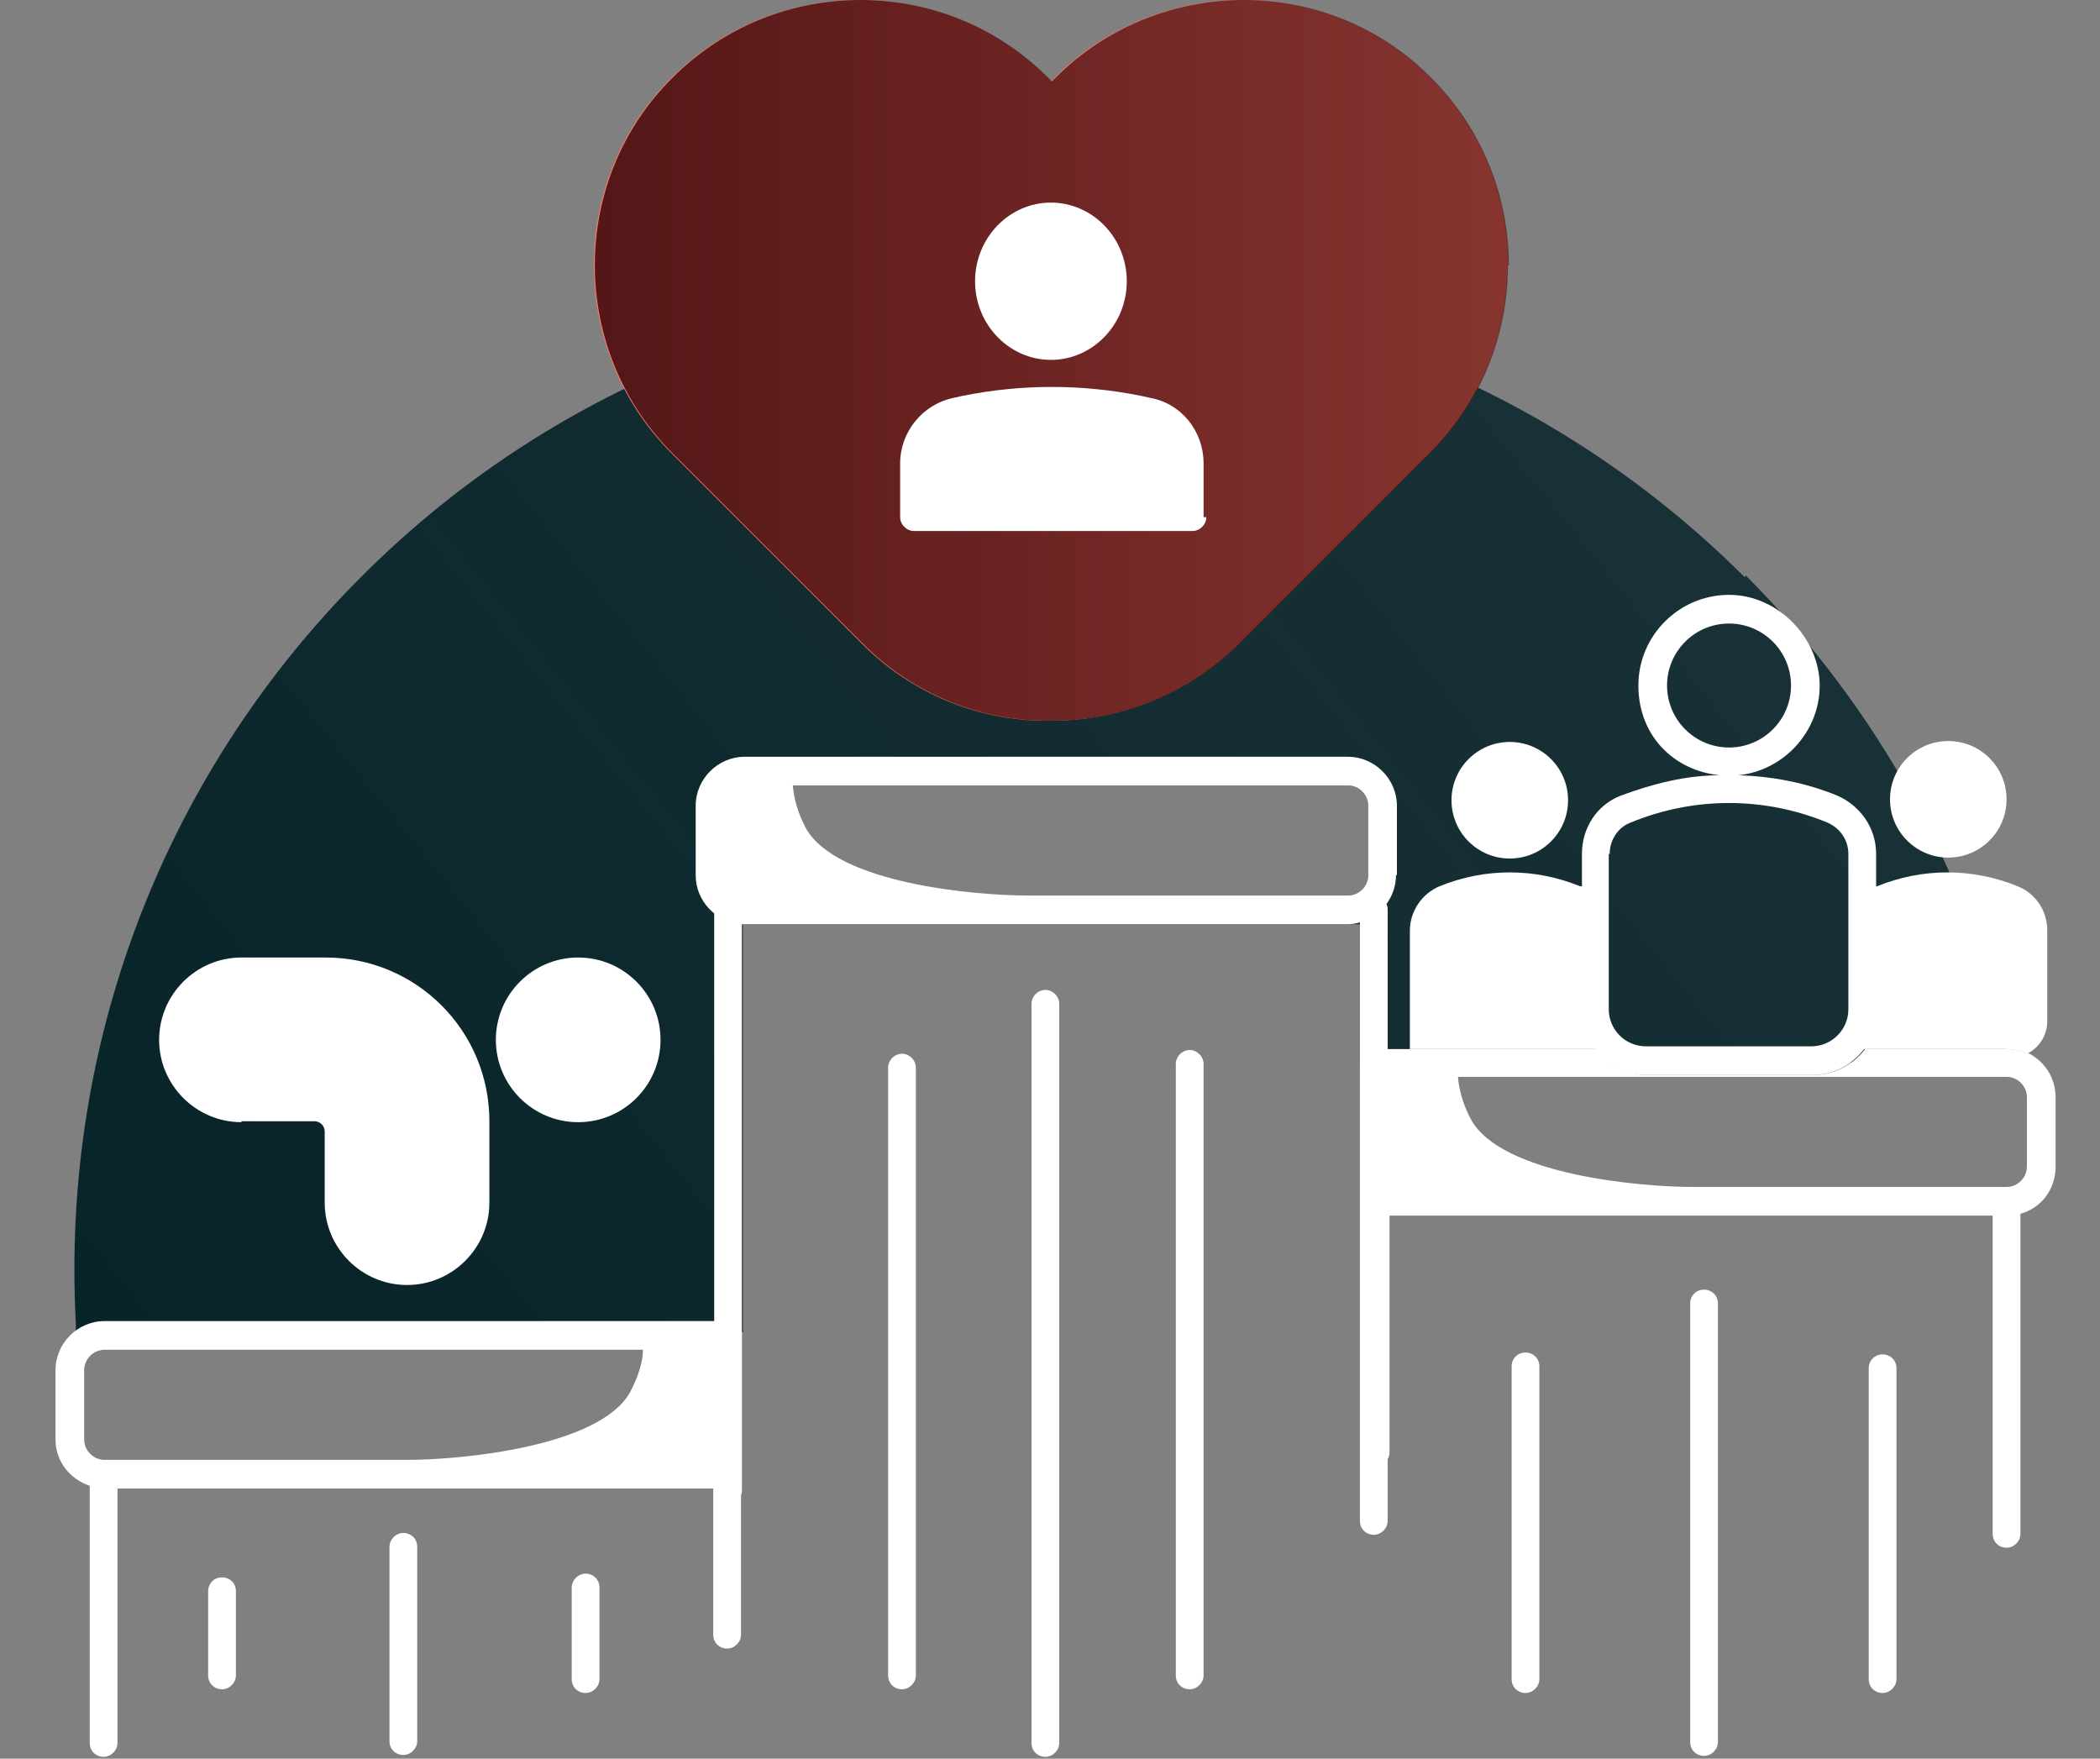 <?xml version="1.0" encoding="UTF-8"?>
<svg xmlns="http://www.w3.org/2000/svg" xmlns:xlink="http://www.w3.org/1999/xlink" version="1.1" viewBox="0 0 227 190.1">
  <rect x="0" y="0" width="227" height="190.1" fill="#808080" stroke="none"/>
  <defs>
    <style>
      .cls-1 {
        fill: none;
      }

      .cls-2 {
        fill: url(#linear-gradient-2);
      }

      .cls-3 {
        fill: url(#linear-gradient);
      }

      .cls-4 {
        fill: #ff7b68;
      }

      .cls-5 {
        fill: #fff;
      }
    </style>
    <linearGradient id="linear-gradient" x1="-1.8" y1="1080.7" x2="212.9" y2="908.2" gradientTransform="translate(0 -888)" gradientUnits="userSpaceOnUse">
      <stop offset="0" stop-color="#032127"/>
      <stop offset="1" stop-color="#032127" stop-opacity=".8"/>
    </linearGradient>
    <linearGradient id="linear-gradient-2" x1="64.2" y1="153" x2="163" y2="153" gradientTransform="translate(0 192) scale(1 -1)" gradientUnits="userSpaceOnUse">
      <stop offset="0" stop-color="#541617"/>
      <stop offset="1" stop-color="#541617" stop-opacity=".7"/>
    </linearGradient>
  </defs>
  <!-- Generator: Adobe Illustrator 28.7.1, SVG Export Plug-In . SVG Version: 1.2.0 Build 142)  -->
  <g>
    <g id="Layer_1">
      <g id="Layer_2">
        <g id="Layer_1-2">
          <path class="cls-3" d="M188.6,62.4c-19.1-19.1-45.6-31-74.8-31h0c-29.2,0-55.7,11.8-74.8,31-20.4,20.4-32.5,49.2-30.8,80.7v3.7l3-2.3,69.1-.5v-44.1h66.5c.1,0,.2,0,.2.2v14.9s59.9-.4,70.4,0c-4.3-20.4-14.5-38.6-28.7-52.8h0ZM80.5,96.8c-1.2,0-2.2-1-2.2-2.2v-7.5c0-1.2,1-2.2,2.2-2.2h65.2c1.2,0,2.2,1,2.2,2.2v7.5c0,1.2-1,2.2-2.2,2.2h-65.2Z"/>
          <rect class="cls-1" width="227" height="190"/>
          <path class="cls-4" d="M162.9,28.7c0,7.4-2.8,14.7-8.4,20.3l-20.5,20.5c-5.5,5.5-12.7,8.3-19.9,8.4h-1.1c-7.2,0-14.5-2.9-19.9-8.4l-20.5-20.5c-11.2-11.2-11.2-29.5,0-40.6C78.2,2.8,85.5,0,92.9,0s14.7,2.8,20.3,8.4l.4.4.4-.4c11.2-11.2,29.4-11.2,40.6,0,5.6,5.6,8.4,12.9,8.4,20.3h-.1Z"/>
          <path class="cls-2" d="M163,28.7c0,7.4-2.8,14.7-8.4,20.3l-20.5,20.5c-5.5,5.5-12.7,8.3-19.9,8.4h-1.1c-7.2,0-14.5-2.9-19.9-8.4l-20.5-20.5c-11.2-11.2-11.2-29.5,0-40.6C78.3,2.8,85.6,0,93,0s14.7,2.8,20.3,8.4l.4.4.4-.4c11.2-11.2,29.5-11.2,40.6,0,5.6,5.6,8.4,12.9,8.4,20.3h-.1Z"/>
          <path class="cls-5" d="M121.8,30.4c0,4.7-3.7,8.5-8.2,8.5s-8.2-3.8-8.2-8.5,3.7-8.5,8.2-8.5,8.2,3.8,8.2,8.5Z"/>
          <path class="cls-5" d="M130.1,55.9v-5.8c0-3.5-2.4-6.5-5.8-7.1l-.9-.2c-6.4-1.3-13-1.3-19.4,0l-.9.2c-3.4.7-5.8,3.7-5.8,7.1v5.8c0,.8.7,1.5,1.5,1.5h30.1c.8,0,1.5-.7,1.5-1.5h-.3Z"/>
          <path class="cls-1" d="M145.7,84.9h-60.1c0,1.3.5,2.9,1.4,4.6,3.3,5.9,18.2,7.3,24,7.3h34.6c1.2,0,2.2-1,2.2-2.2v-7.5c0-1.2-1-2.2-2.2-2.2h0Z"/>
          <path class="cls-1" d="M68.1,150.5c.9-1.7,1.3-3.4,1.4-4.6H11.3c-1.2,0-2.2,1-2.2,2.2v7.5c0,1.2,1,2.2,2.2,2.2h32.8c5.7,0,20.7-1.3,24-7.3h0Z"/>
          <path class="cls-1" d="M193.6,74.1c0-3.7-3-6.7-6.7-6.7s-6.7,3-6.7,6.7,3,6.7,6.7,6.7,6.7-3,6.7-6.7Z"/>
          <path class="cls-1" d="M178,113.1h17.9c2.2,0,4-1.8,4-4v-16.8c0-1.5-.9-2.9-2.3-3.4-3.4-1.4-7-2.1-10.6-2.1s-7.2.7-10.6,2.1c-1.4.6-2.3,1.9-2.3,3.4v16.8c0,2.2,1.8,4,4,4h0Z"/>
          <path class="cls-1" d="M216.9,116.4h-59.3c.1,1.3.5,2.9,1.4,4.6,3.3,5.9,18.3,7.3,24,7.3h33.9c1.2,0,2.2-1,2.2-2.2v-7.5c0-1.2-1-2.2-2.2-2.2h0Z"/>
          <path class="cls-1" d="M178,113.1h17.9c2.2,0,4-1.8,4-4v-16.8c0-1.5-.9-2.9-2.3-3.4-3.4-1.4-7-2.1-10.6-2.1s-7.2.7-10.6,2.1c-1.4.6-2.3,1.9-2.3,3.4v16.8c0,2.2,1.8,4,4,4h0Z"/>
          <path class="cls-1" d="M193.6,74.1c0-3.7-3-6.7-6.7-6.7s-6.7,3-6.7,6.7,3,6.7,6.7,6.7,6.7-3,6.7-6.7Z"/>
          <path class="cls-1" d="M9.1,148.1v7.5c0,1.2,1,2.2,2.2,2.2h32.8c5.7,0,20.7-1.3,24-7.3.9-1.7,1.3-3.4,1.4-4.6H11.3c-1.2,0-2.2,1-2.2,2.2h0Z"/>
          <path class="cls-1" d="M145.7,84.9h-60.1c0,1.3.5,2.9,1.4,4.6,3.3,5.9,18.2,7.3,24,7.3h34.6c1.2,0,2.2-1,2.2-2.2v-7.5c0-1.2-1-2.2-2.2-2.2h0Z"/>
          <path class="cls-1" d="M216.9,116.4h-59.3c.1,1.3.5,2.9,1.4,4.6,3.3,5.9,18.3,7.3,24,7.3h33.9c1.2,0,2.2-1,2.2-2.2v-7.5c0-1.2-1-2.2-2.2-2.2h0Z"/>
          <circle class="cls-5" cx="163.2" cy="86.5" r="6.3"/>
          <circle class="cls-5" cx="210.6" cy="86.4" r="6.3"/>
          <path class="cls-5" d="M26.1,121.2h7.9c.6,0,1.1.5,1.1,1.1v7.7c0,4.9,4,8.9,8.9,8.9h0c4.9,0,8.9-4,8.9-8.9v-8.8c0-9.8-7.9-17.7-17.7-17.7h-9.1c-4.9,0-8.9,4-8.9,8.9s4,8.9,8.9,8.9h0Z"/>
          <circle class="cls-5" cx="62.5" cy="112.4" r="8.9"/>
          <path class="cls-5" d="M151,94.6v-7.5c0-2.9-2.4-5.3-5.3-5.3h-65.2c-2.9,0-5.3,2.4-5.3,5.3v7.5c0,2.8,2.2,5.1,5,5.3h65.4c2.9,0,5.3-2.4,5.3-5.3h.1ZM147.9,94.6c0,1.2-1,2.2-2.2,2.2h-34.6c-5.7,0-20.7-1.3-24-7.3-.9-1.7-1.3-3.3-1.4-4.6h60c1.2,0,2.2,1,2.2,2.2v7.5Z"/>
          <path class="cls-5" d="M113,107c-.8,0-1.5.7-1.5,1.5v79.9c0,.9.7,1.5,1.5,1.5s1.5-.7,1.5-1.5v-79.9c0-.8-.7-1.5-1.5-1.5Z"/>
          <path class="cls-5" d="M128.6,113.5c-.8,0-1.5.7-1.5,1.5v66.1c0,.9.7,1.5,1.5,1.5s1.5-.7,1.5-1.5v-66.1c0-.8-.7-1.5-1.5-1.5Z"/>
          <path class="cls-5" d="M148.5,96.8c-.8,0-1.5.7-1.5,1.5v66.1c0,.9.7,1.5,1.5,1.5s1.5-.7,1.5-1.5v-66.1c0-.8-.7-1.5-1.5-1.5Z"/>
          <path class="cls-5" d="M97.5,113.9c-.8,0-1.5.7-1.5,1.5v65.7c0,.9.7,1.5,1.5,1.5s1.5-.7,1.5-1.5v-65.7c0-.8-.7-1.5-1.5-1.5Z"/>
          <path class="cls-5" d="M78.7,93.9c-.8,0-1.5.7-1.5,1.5v65.7c0,.9.7,1.5,1.5,1.5s1.5-.7,1.5-1.5v-65.7c0-.8-.7-1.5-1.5-1.5Z"/>
          <path class="cls-5" d="M219.2,113.9c-.7-.3-1.4-.5-2.2-.5h-15.4c-1.3,1.7-3.3,2.8-5.6,2.8h-17.9c-2.3,0-4.3-1.1-5.6-2.8h-23.9c-.9,0-1.5.7-1.5,1.5v15c0,.2,0,.4.1.6v26.5c0,.9.7,1.5,1.5,1.5s1.5-.7,1.5-1.5v-25.6h65.2v34.4c0,.9.7,1.5,1.5,1.5s1.5-.7,1.5-1.5v-34.6c2.2-.6,3.8-2.6,3.8-5.1v-7.5c0-2.1-1.2-3.9-3-4.8h0ZM219.1,126.1c0,1.2-1,2.2-2.2,2.2h-33.9c-5.7,0-20.7-1.3-24-7.3-.9-1.7-1.3-3.3-1.4-4.6h59.3c1.2,0,2.2,1,2.2,2.2v7.5h0Z"/>
          <path class="cls-5" d="M184.2,139.4c-.9,0-1.5.7-1.5,1.5v47.4c0,.9.7,1.5,1.5,1.5s1.5-.7,1.5-1.5v-47.4c0-.9-.7-1.5-1.5-1.5Z"/>
          <path class="cls-5" d="M203.5,146.4c-.9,0-1.5.7-1.5,1.5v33.6c0,.9.7,1.5,1.5,1.5s1.5-.7,1.5-1.5v-33.6c0-.9-.7-1.5-1.5-1.5Z"/>
          <path class="cls-5" d="M164.9,146.2c-.9,0-1.5.7-1.5,1.5v33.8c0,.9.7,1.5,1.5,1.5s1.5-.7,1.5-1.5v-33.8c0-.9-.7-1.5-1.5-1.5h0Z"/>
          <path class="cls-5" d="M78.7,142.8H11.3c-2.9,0-5.3,2.4-5.3,5.3v7.5c0,2.4,1.6,4.3,3.7,5v27.8c0,.9.7,1.5,1.5,1.5s1.5-.7,1.5-1.5v-27.5h64.4v15.8c0,.9.7,1.5,1.5,1.5s1.5-.7,1.5-1.5v-32.3c0-.9-.7-1.5-1.5-1.5h0ZM68.1,150.5c-3.3,5.9-18.3,7.3-24,7.3H11.3c-1.2,0-2.2-1-2.2-2.2v-7.5c0-1.2,1-2.2,2.2-2.2h58.2c0,1.3-.5,2.9-1.4,4.6h0Z"/>
          <path class="cls-5" d="M43.6,165.7c-.8,0-1.5.7-1.5,1.5v21c0,.9.7,1.5,1.5,1.5s1.5-.7,1.5-1.5v-21c0-.9-.7-1.5-1.5-1.5Z"/>
          <path class="cls-5" d="M63.3,170.1c-.8,0-1.5.7-1.5,1.5v9.9c0,.9.7,1.5,1.5,1.5s1.5-.7,1.5-1.5v-9.9c0-.9-.7-1.5-1.5-1.5Z"/>
          <path class="cls-5" d="M24,170.5c-.9,0-1.5.7-1.5,1.5v9.1c0,.9.7,1.5,1.5,1.5s1.5-.7,1.5-1.5v-9.1c0-.9-.7-1.5-1.5-1.5Z"/>
          <path class="cls-5" d="M178,116.2h17.9c2.3,0,4.3-1.1,5.6-2.8h15.4c.8,0,1.6.2,2.2.5,1.3-.6,2.2-2,2.2-3.5v-9.8c0-2.1-1.2-4-3.2-4.8-4.9-2-10.3-2-15.2,0h-.1v-3.5c0-2.8-1.7-5.2-4.2-6.3-3.4-1.4-7.1-2.1-10.7-2.2,4.9-.5,8.8-4.7,8.8-9.7s-4.4-9.8-9.8-9.8-9.8,4.4-9.8,9.8,3.8,9.2,8.8,9.7c-3.6,0-7.2.9-10.7,2.2-2.6,1-4.2,3.5-4.2,6.3v3.5s-.1,0-.2,0c-4.9-2-10.3-2-15.2,0-1.9.8-3.2,2.7-3.2,4.8v12.8h20c1.3,1.7,3.3,2.8,5.6,2.8h0ZM180.2,74.1c0-3.7,3-6.7,6.7-6.7s6.7,3,6.7,6.7-3,6.7-6.7,6.7-6.7-3-6.7-6.7ZM174,92.3c0-1.5.9-2.9,2.3-3.4,3.4-1.4,7-2.1,10.6-2.1s7.2.7,10.6,2.1c1.4.6,2.3,1.9,2.3,3.4v16.8c0,2.2-1.8,4-4,4h-17.9c-2.2,0-4-1.8-4-4v-16.8h0Z"/>
        </g>
      </g>
    </g>
  </g>
</svg>